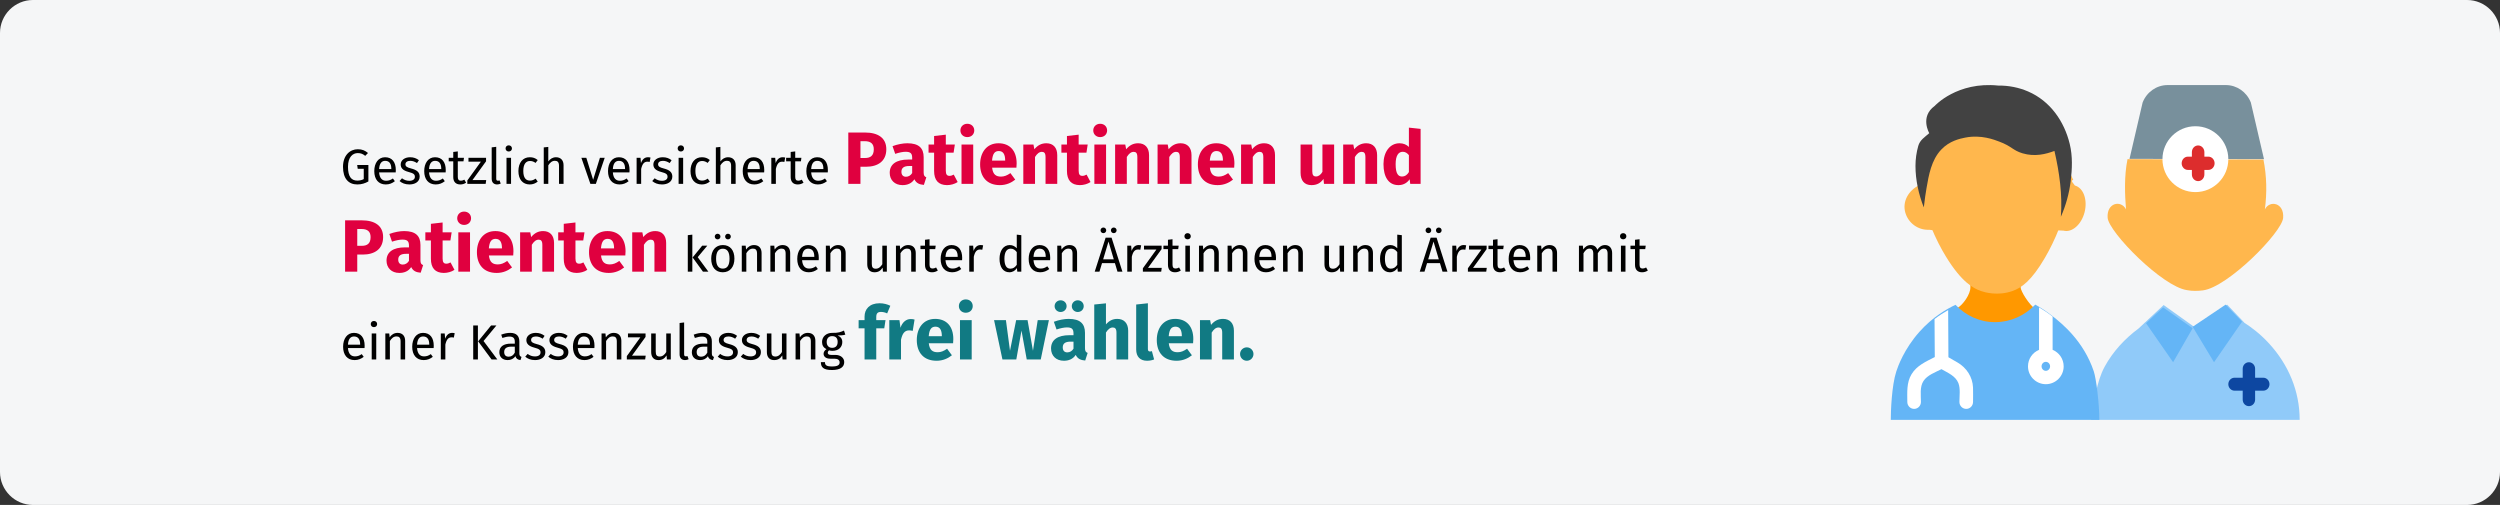 <?xml version="1.0" encoding="UTF-8"?>
<svg xmlns="http://www.w3.org/2000/svg" xmlns:xlink="http://www.w3.org/1999/xlink" width="911px" height="184px" viewBox="0 0 911 184" version="1.1">
  <rect x="0" y="0" width="911" height="184" fill="#333333" stroke="none"/>
  <title>Arztwahl-Terminsuche-arztwahl</title>
  <g id="Page-1" stroke="none" stroke-width="1" fill="none" fill-rule="evenodd">
    <g id="vorlage" transform="translate(1, -192)" fill-rule="nonzero">
      <g id="Arztwahl-Terminsuche-arztwahl" transform="translate(-1, 192)">
        <path d="M12,0 L899,0 C905.6,0 911,5.4 911,12 L911,172 C911,178.6 905.6,184 899,184 L12,184 C5.4,184 0,178.6 0,172 L0,12 C0,5.4 5.4,0 12,0 Z" id="path-1-copy-4" fill="#F5F6F7"></path>
        <g id="Gesetzlich-versicher" transform="translate(124.99, 45.103)">
          <path d="M5.382,9.279 C2.52,9.279 0,11.511 0,15.687 C0,19.971 1.998,22.113 5.202,22.113 C6.786,22.113 8.082,21.681 9.252,21.015 L9.252,15.021 L5.166,15.021 L5.364,16.407 L7.56,16.407 L7.56,20.151 C6.858,20.547 6.03,20.709 5.202,20.709 C3.024,20.709 1.818,19.251 1.818,15.687 C1.818,12.033 3.6,10.683 5.382,10.683 C6.498,10.683 7.236,10.989 8.1,11.691 L9.108,10.647 C8.046,9.765 7.02,9.279 5.382,9.279 Z" id="Path" fill="#000000"></path>
          <path d="M19.242,16.875 C19.242,13.977 17.892,12.195 15.336,12.195 C12.888,12.195 11.394,14.301 11.394,17.253 C11.394,20.259 12.942,22.113 15.588,22.113 C16.902,22.113 17.964,21.663 18.9,20.925 L18.18,19.935 C17.352,20.511 16.65,20.763 15.714,20.763 C14.346,20.763 13.32,19.917 13.158,17.721 L19.206,17.721 C19.224,17.505 19.242,17.199 19.242,16.875 Z M17.604,16.497 L13.158,16.497 C13.284,14.391 14.112,13.509 15.372,13.509 C16.866,13.509 17.604,14.535 17.604,16.389 L17.604,16.497 Z" id="Shape" fill="#000000"></path>
          <path d="M24.444,12.195 C22.482,12.195 21.024,13.293 21.024,14.805 C21.024,16.137 21.834,17.019 23.886,17.559 C25.722,18.045 26.19,18.405 26.19,19.341 C26.19,20.241 25.398,20.781 24.156,20.781 C23.13,20.781 22.248,20.439 21.492,19.863 L20.61,20.871 C21.438,21.591 22.59,22.113 24.192,22.113 C26.118,22.113 27.936,21.213 27.936,19.233 C27.936,17.577 26.784,16.785 24.786,16.281 C23.256,15.885 22.752,15.525 22.752,14.751 C22.752,13.995 23.418,13.509 24.498,13.509 C25.38,13.509 26.118,13.779 26.964,14.319 L27.666,13.275 C26.766,12.591 25.776,12.195 24.444,12.195 Z" id="Path" fill="#000000"></path>
          <path d="M37.44,16.875 C37.44,13.977 36.09,12.195 33.534,12.195 C31.086,12.195 29.592,14.301 29.592,17.253 C29.592,20.259 31.14,22.113 33.786,22.113 C35.1,22.113 36.162,21.663 37.098,20.925 L36.378,19.935 C35.55,20.511 34.848,20.763 33.912,20.763 C32.544,20.763 31.518,19.917 31.356,17.721 L37.404,17.721 C37.422,17.505 37.44,17.199 37.44,16.875 Z M35.802,16.497 L31.356,16.497 C31.482,14.391 32.31,13.509 33.57,13.509 C35.064,13.509 35.802,14.535 35.802,16.389 L35.802,16.497 Z" id="Shape" fill="#000000"></path>
          <path d="M44.226,20.367 C43.758,20.619 43.38,20.745 42.966,20.745 C42.138,20.745 41.832,20.295 41.832,19.341 L41.832,13.689 L43.902,13.689 L44.082,12.411 L41.832,12.411 L41.832,10.071 L40.176,10.269 L40.176,12.411 L38.52,12.411 L38.52,13.689 L40.176,13.689 L40.176,19.413 C40.176,21.177 41.13,22.113 42.732,22.113 C43.542,22.113 44.226,21.897 44.856,21.465 L44.226,20.367 Z" id="Path" fill="#000000"></path>
          <polygon id="Path" fill="#000000" points="52.128 12.411 45.72 12.411 45.72 13.815 50.238 13.815 45.306 20.655 45.306 21.897 51.984 21.897 52.182 20.511 47.178 20.511 52.128 13.671"></polygon>
          <path d="M56.16,22.113 C56.646,22.113 57.114,21.987 57.474,21.789 L57.042,20.637 C56.862,20.709 56.664,20.745 56.43,20.745 C55.998,20.745 55.836,20.493 55.836,19.989 L55.836,8.397 L54.18,8.595 L54.18,20.025 C54.18,21.375 54.954,22.113 56.16,22.113 Z" id="Path" fill="#000000"></path>
          <path d="M60.39,7.857 C59.706,7.857 59.238,8.343 59.238,8.991 C59.238,9.621 59.706,10.107 60.39,10.107 C61.092,10.107 61.56,9.621 61.56,8.991 C61.56,8.343 61.092,7.857 60.39,7.857 Z M61.236,12.411 L59.58,12.411 L59.58,21.897 L61.236,21.897 L61.236,12.411 Z" id="Shape" fill="#000000"></path>
          <path d="M68.058,12.195 C65.484,12.195 63.918,14.211 63.918,17.235 C63.918,20.295 65.502,22.113 68.058,22.113 C69.156,22.113 70.11,21.753 70.956,21.069 L70.2,19.989 C69.48,20.457 68.922,20.709 68.13,20.709 C66.636,20.709 65.7,19.683 65.7,17.199 C65.7,14.733 66.636,13.563 68.13,13.563 C68.922,13.563 69.516,13.797 70.164,14.265 L70.956,13.221 C70.074,12.483 69.174,12.195 68.058,12.195 Z" id="Path" fill="#000000"></path>
          <path d="M77.616,12.195 C76.428,12.195 75.492,12.789 74.808,13.725 L74.808,8.433 L73.152,8.613 L73.152,21.897 L74.808,21.897 L74.808,15.147 C75.438,14.157 76.176,13.491 77.202,13.491 C78.102,13.491 78.714,13.905 78.714,15.327 L78.714,21.897 L80.37,21.897 L80.37,15.093 C80.37,13.311 79.344,12.195 77.616,12.195 Z" id="Path" fill="#000000"></path>
          <polygon id="Path" fill="#000000" points="95.364 12.411 93.618 12.411 91.152 20.421 88.668 12.411 86.868 12.411 90.144 21.897 92.142 21.897"></polygon>
          <path d="M104.418,16.875 C104.418,13.977 103.068,12.195 100.512,12.195 C98.064,12.195 96.57,14.301 96.57,17.253 C96.57,20.259 98.118,22.113 100.764,22.113 C102.078,22.113 103.14,21.663 104.076,20.925 L103.356,19.935 C102.528,20.511 101.826,20.763 100.89,20.763 C99.522,20.763 98.496,19.917 98.334,17.721 L104.382,17.721 C104.4,17.505 104.418,17.199 104.418,16.875 Z M102.78,16.497 L98.334,16.497 C98.46,14.391 99.288,13.509 100.548,13.509 C102.042,13.509 102.78,14.535 102.78,16.389 L102.78,16.497 Z" id="Shape" fill="#000000"></path>
          <path d="M111.114,12.195 C109.962,12.195 109.08,12.915 108.576,14.337 L108.414,12.411 L106.992,12.411 L106.992,21.897 L108.648,21.897 L108.648,16.479 C109.044,14.661 109.728,13.815 110.916,13.815 C111.258,13.815 111.456,13.851 111.744,13.923 L112.05,12.303 C111.762,12.231 111.42,12.195 111.114,12.195 Z" id="Path" fill="#000000"></path>
          <path d="M116.514,12.195 C114.552,12.195 113.094,13.293 113.094,14.805 C113.094,16.137 113.904,17.019 115.956,17.559 C117.792,18.045 118.26,18.405 118.26,19.341 C118.26,20.241 117.468,20.781 116.226,20.781 C115.2,20.781 114.318,20.439 113.562,19.863 L112.68,20.871 C113.508,21.591 114.66,22.113 116.262,22.113 C118.188,22.113 120.006,21.213 120.006,19.233 C120.006,17.577 118.854,16.785 116.856,16.281 C115.326,15.885 114.822,15.525 114.822,14.751 C114.822,13.995 115.488,13.509 116.568,13.509 C117.45,13.509 118.188,13.779 119.034,14.319 L119.736,13.275 C118.836,12.591 117.846,12.195 116.514,12.195 Z" id="Path" fill="#000000"></path>
          <path d="M123.102,7.857 C122.418,7.857 121.95,8.343 121.95,8.991 C121.95,9.621 122.418,10.107 123.102,10.107 C123.804,10.107 124.272,9.621 124.272,8.991 C124.272,8.343 123.804,7.857 123.102,7.857 Z M123.948,12.411 L122.292,12.411 L122.292,21.897 L123.948,21.897 L123.948,12.411 Z" id="Shape" fill="#000000"></path>
          <path d="M130.77,12.195 C128.196,12.195 126.63,14.211 126.63,17.235 C126.63,20.295 128.214,22.113 130.77,22.113 C131.868,22.113 132.822,21.753 133.668,21.069 L132.912,19.989 C132.192,20.457 131.634,20.709 130.842,20.709 C129.348,20.709 128.412,19.683 128.412,17.199 C128.412,14.733 129.348,13.563 130.842,13.563 C131.634,13.563 132.228,13.797 132.876,14.265 L133.668,13.221 C132.786,12.483 131.886,12.195 130.77,12.195 Z" id="Path" fill="#000000"></path>
          <path d="M140.328,12.195 C139.14,12.195 138.204,12.789 137.52,13.725 L137.52,8.433 L135.864,8.613 L135.864,21.897 L137.52,21.897 L137.52,15.147 C138.15,14.157 138.888,13.491 139.914,13.491 C140.814,13.491 141.426,13.905 141.426,15.327 L141.426,21.897 L143.082,21.897 L143.082,15.093 C143.082,13.311 142.056,12.195 140.328,12.195 Z" id="Path" fill="#000000"></path>
          <path d="M153.504,16.875 C153.504,13.977 152.154,12.195 149.598,12.195 C147.15,12.195 145.656,14.301 145.656,17.253 C145.656,20.259 147.204,22.113 149.85,22.113 C151.164,22.113 152.226,21.663 153.162,20.925 L152.442,19.935 C151.614,20.511 150.912,20.763 149.976,20.763 C148.608,20.763 147.582,19.917 147.42,17.721 L153.468,17.721 C153.486,17.505 153.504,17.199 153.504,16.875 Z M151.866,16.497 L147.42,16.497 C147.546,14.391 148.374,13.509 149.634,13.509 C151.128,13.509 151.866,14.535 151.866,16.389 L151.866,16.497 Z" id="Shape" fill="#000000"></path>
          <path d="M160.2,12.195 C159.048,12.195 158.166,12.915 157.662,14.337 L157.5,12.411 L156.078,12.411 L156.078,21.897 L157.734,21.897 L157.734,16.479 C158.13,14.661 158.814,13.815 160.002,13.815 C160.344,13.815 160.542,13.851 160.83,13.923 L161.136,12.303 C160.848,12.231 160.506,12.195 160.2,12.195 Z" id="Path" fill="#000000"></path>
          <path d="M167.184,20.367 C166.716,20.619 166.338,20.745 165.924,20.745 C165.096,20.745 164.79,20.295 164.79,19.341 L164.79,13.689 L166.86,13.689 L167.04,12.411 L164.79,12.411 L164.79,10.071 L163.134,10.269 L163.134,12.411 L161.478,12.411 L161.478,13.689 L163.134,13.689 L163.134,19.413 C163.134,21.177 164.088,22.113 165.69,22.113 C166.5,22.113 167.184,21.897 167.814,21.465 L167.184,20.367 Z" id="Path" fill="#000000"></path>
          <path d="M176.688,16.875 C176.688,13.977 175.338,12.195 172.782,12.195 C170.334,12.195 168.84,14.301 168.84,17.253 C168.84,20.259 170.388,22.113 173.034,22.113 C174.348,22.113 175.41,21.663 176.346,20.925 L175.626,19.935 C174.798,20.511 174.096,20.763 173.16,20.763 C171.792,20.763 170.766,19.917 170.604,17.721 L176.652,17.721 C176.67,17.505 176.688,17.199 176.688,16.875 Z M175.05,16.497 L170.604,16.497 C170.73,14.391 171.558,13.509 172.818,13.509 C174.312,13.509 175.05,14.535 175.05,16.389 L175.05,16.497 Z" id="Shape" fill="#000000"></path>
          <path d="M190.179,3.186 L184.131,3.186 L184.131,21.897 L188.559,21.897 L188.559,15.66 L190.584,15.66 C194.904,15.66 197.982,13.635 197.982,9.288 C197.982,5.184 195.012,3.186 190.179,3.186 Z M190.206,12.474 L188.559,12.474 L188.559,6.345 L190.125,6.345 C192.312,6.345 193.419,7.29 193.419,9.288 C193.419,11.637 192.204,12.474 190.206,12.474 Z" id="Shape" fill="#E0003F"></path>
          <path d="M211.59,17.739 L211.59,12.177 C211.59,8.856 209.808,7.101 205.65,7.101 C204.03,7.101 202.059,7.479 200.25,8.154 L201.222,10.962 C202.653,10.476 204.057,10.206 204.975,10.206 C206.73,10.206 207.405,10.719 207.405,12.42 L207.405,13.041 L205.947,13.041 C201.627,13.041 199.224,14.742 199.224,17.874 C199.224,20.493 201.033,22.356 203.895,22.356 C205.596,22.356 207.189,21.789 208.215,20.223 C208.89,21.627 209.997,22.14 211.671,22.275 L212.562,19.494 C211.887,19.251 211.59,18.846 211.59,17.739 Z M205.137,19.305 C204.084,19.305 203.49,18.63 203.49,17.496 C203.49,16.065 204.408,15.39 206.352,15.39 L207.405,15.39 L207.405,17.955 C206.892,18.792 206.109,19.305 205.137,19.305 Z" id="Shape" fill="#E0003F"></path>
          <path d="M222.552,18.522 C221.985,18.846 221.499,18.981 221.013,18.981 C220.122,18.981 219.663,18.495 219.663,17.118 L219.663,10.53 L222.498,10.53 L222.957,7.56 L219.663,7.56 L219.663,3.969 L215.397,4.455 L215.397,7.56 L213.372,7.56 L213.372,10.53 L215.397,10.53 L215.397,17.172 C215.397,20.547 216.936,22.329 220.095,22.356 C221.391,22.356 222.903,21.978 223.983,21.222 L222.552,18.522 Z" id="Path" fill="#E0003F"></path>
          <path d="M227.493,0 C226.035,0 224.982,1.053 224.982,2.43 C224.982,3.807 226.035,4.86 227.493,4.86 C229.005,4.86 230.031,3.807 230.031,2.43 C230.031,1.053 229.005,0 227.493,0 Z M229.653,7.56 L225.387,7.56 L225.387,21.897 L229.653,21.897 L229.653,7.56 Z" id="Shape" fill="#E0003F"></path>
          <path d="M245.475,14.445 C245.475,9.801 242.964,7.101 238.86,7.101 C234.513,7.101 232.164,10.503 232.164,14.796 C232.164,19.278 234.594,22.356 239.373,22.356 C241.695,22.356 243.531,21.492 244.962,20.358 L243.207,17.982 C241.965,18.846 240.939,19.251 239.778,19.251 C238.023,19.251 236.808,18.549 236.538,15.984 L245.394,15.984 C245.448,15.552 245.475,14.904 245.475,14.445 Z M241.29,13.419 L236.511,13.419 C236.727,10.827 237.537,9.936 238.968,9.936 C240.669,9.936 241.263,11.286 241.29,13.23 L241.29,13.419 Z" id="Shape" fill="#E0003F"></path>
          <path d="M256.302,7.101 C254.493,7.101 253.116,7.857 251.928,9.288 L251.604,7.56 L247.905,7.56 L247.905,21.897 L252.171,21.897 L252.171,12.096 C252.9,10.908 253.71,10.233 254.655,10.233 C255.492,10.233 256.005,10.638 256.005,12.15 L256.005,21.897 L260.271,21.897 L260.271,11.421 C260.271,8.694 258.786,7.101 256.302,7.101 Z" id="Path" fill="#E0003F"></path>
          <path d="M270.963,18.522 C270.396,18.846 269.91,18.981 269.424,18.981 C268.533,18.981 268.074,18.495 268.074,17.118 L268.074,10.53 L270.909,10.53 L271.368,7.56 L268.074,7.56 L268.074,3.969 L263.808,4.455 L263.808,7.56 L261.783,7.56 L261.783,10.53 L263.808,10.53 L263.808,17.172 C263.808,20.547 265.347,22.329 268.506,22.356 C269.802,22.356 271.314,21.978 272.394,21.222 L270.963,18.522 Z" id="Path" fill="#E0003F"></path>
          <path d="M275.904,0 C274.446,0 273.393,1.053 273.393,2.43 C273.393,3.807 274.446,4.86 275.904,4.86 C277.416,4.86 278.442,3.807 278.442,2.43 C278.442,1.053 277.416,0 275.904,0 Z M278.064,7.56 L273.798,7.56 L273.798,21.897 L278.064,21.897 L278.064,7.56 Z" id="Shape" fill="#E0003F"></path>
          <path d="M289.755,7.101 C287.946,7.101 286.569,7.857 285.381,9.288 L285.057,7.56 L281.358,7.56 L281.358,21.897 L285.624,21.897 L285.624,12.096 C286.353,10.908 287.163,10.233 288.108,10.233 C288.945,10.233 289.458,10.638 289.458,12.15 L289.458,21.897 L293.724,21.897 L293.724,11.421 C293.724,8.694 292.239,7.101 289.755,7.101 Z" id="Path" fill="#E0003F"></path>
          <path d="M305.226,7.101 C303.417,7.101 302.04,7.857 300.852,9.288 L300.528,7.56 L296.829,7.56 L296.829,21.897 L301.095,21.897 L301.095,12.096 C301.824,10.908 302.634,10.233 303.579,10.233 C304.416,10.233 304.929,10.638 304.929,12.15 L304.929,21.897 L309.195,21.897 L309.195,11.421 C309.195,8.694 307.71,7.101 305.226,7.101 Z" id="Path" fill="#E0003F"></path>
          <path d="M324.828,14.445 C324.828,9.801 322.317,7.101 318.213,7.101 C313.866,7.101 311.517,10.503 311.517,14.796 C311.517,19.278 313.947,22.356 318.726,22.356 C321.048,22.356 322.884,21.492 324.315,20.358 L322.56,17.982 C321.318,18.846 320.292,19.251 319.131,19.251 C317.376,19.251 316.161,18.549 315.891,15.984 L324.747,15.984 C324.801,15.552 324.828,14.904 324.828,14.445 Z M320.643,13.419 L315.864,13.419 C316.08,10.827 316.89,9.936 318.321,9.936 C320.022,9.936 320.616,11.286 320.643,13.23 L320.643,13.419 Z" id="Shape" fill="#E0003F"></path>
          <path d="M335.655,7.101 C333.846,7.101 332.469,7.857 331.281,9.288 L330.957,7.56 L327.258,7.56 L327.258,21.897 L331.524,21.897 L331.524,12.096 C332.253,10.908 333.063,10.233 334.008,10.233 C334.845,10.233 335.358,10.638 335.358,12.15 L335.358,21.897 L339.624,21.897 L339.624,11.421 C339.624,8.694 338.139,7.101 335.655,7.101 Z" id="Path" fill="#E0003F"></path>
          <path d="M361.17,7.56 L356.904,7.56 L356.904,17.523 C356.283,18.603 355.473,19.197 354.582,19.197 C353.691,19.197 353.205,18.765 353.205,17.307 L353.205,7.56 L348.939,7.56 L348.939,17.847 C348.939,20.628 350.262,22.356 352.935,22.356 C354.852,22.356 356.256,21.6 357.282,20.088 L357.471,21.897 L361.17,21.897 L361.17,7.56 Z" id="Path" fill="#E0003F"></path>
          <path d="M372.861,7.101 C371.052,7.101 369.675,7.857 368.487,9.288 L368.163,7.56 L364.464,7.56 L364.464,21.897 L368.73,21.897 L368.73,12.096 C369.459,10.908 370.269,10.233 371.214,10.233 C372.051,10.233 372.564,10.638 372.564,12.15 L372.564,21.897 L376.83,21.897 L376.83,11.421 C376.83,8.694 375.345,7.101 372.861,7.101 Z" id="Path" fill="#E0003F"></path>
          <path d="M388.413,1.404 L388.413,8.451 C387.576,7.614 386.415,7.101 385.011,7.101 C381.474,7.101 379.152,10.26 379.152,14.688 C379.152,19.332 380.961,22.356 384.606,22.356 C386.55,22.356 387.846,21.411 388.683,20.223 L388.899,21.897 L392.679,21.897 L392.679,1.863 L388.413,1.404 Z M385.929,19.224 C384.552,19.224 383.58,18.279 383.58,14.715 C383.58,11.502 384.66,10.206 386.172,10.206 C387.117,10.206 387.765,10.665 388.413,11.421 L388.413,17.604 C387.738,18.684 386.955,19.224 385.929,19.224 Z" id="Shape" fill="#E0003F"></path>
          <path d="M6.813,35.186 L0.765,35.186 L0.765,53.897 L5.193,53.897 L5.193,47.66 L7.218,47.66 C11.538,47.66 14.616,45.635 14.616,41.288 C14.616,37.184 11.646,35.186 6.813,35.186 Z M6.84,44.474 L5.193,44.474 L5.193,38.345 L6.759,38.345 C8.946,38.345 10.053,39.29 10.053,41.288 C10.053,43.637 8.838,44.474 6.84,44.474 Z" id="Shape" fill="#E0003F"></path>
          <path d="M28.224,49.739 L28.224,44.177 C28.224,40.856 26.442,39.101 22.284,39.101 C20.664,39.101 18.693,39.479 16.884,40.154 L17.856,42.962 C19.287,42.476 20.691,42.206 21.609,42.206 C23.364,42.206 24.039,42.719 24.039,44.42 L24.039,45.041 L22.581,45.041 C18.261,45.041 15.858,46.742 15.858,49.874 C15.858,52.493 17.667,54.356 20.529,54.356 C22.23,54.356 23.823,53.789 24.849,52.223 C25.524,53.627 26.631,54.14 28.305,54.275 L29.196,51.494 C28.521,51.251 28.224,50.846 28.224,49.739 Z M21.771,51.305 C20.718,51.305 20.124,50.63 20.124,49.496 C20.124,48.065 21.042,47.39 22.986,47.39 L24.039,47.39 L24.039,49.955 C23.526,50.792 22.743,51.305 21.771,51.305 Z" id="Shape" fill="#E0003F"></path>
          <path d="M39.186,50.522 C38.619,50.846 38.133,50.981 37.647,50.981 C36.756,50.981 36.297,50.495 36.297,49.118 L36.297,42.53 L39.132,42.53 L39.591,39.56 L36.297,39.56 L36.297,35.969 L32.031,36.455 L32.031,39.56 L30.006,39.56 L30.006,42.53 L32.031,42.53 L32.031,49.172 C32.031,52.547 33.57,54.329 36.729,54.356 C38.025,54.356 39.537,53.978 40.617,53.222 L39.186,50.522 Z" id="Path" fill="#E0003F"></path>
          <path d="M44.127,32 C42.669,32 41.616,33.053 41.616,34.43 C41.616,35.807 42.669,36.86 44.127,36.86 C45.639,36.86 46.665,35.807 46.665,34.43 C46.665,33.053 45.639,32 44.127,32 Z M46.287,39.56 L42.021,39.56 L42.021,53.897 L46.287,53.897 L46.287,39.56 Z" id="Shape" fill="#E0003F"></path>
          <path d="M62.109,46.445 C62.109,41.801 59.598,39.101 55.494,39.101 C51.147,39.101 48.798,42.503 48.798,46.796 C48.798,51.278 51.228,54.356 56.007,54.356 C58.329,54.356 60.165,53.492 61.596,52.358 L59.841,49.982 C58.599,50.846 57.573,51.251 56.412,51.251 C54.657,51.251 53.442,50.549 53.172,47.984 L62.028,47.984 C62.082,47.552 62.109,46.904 62.109,46.445 Z M57.924,45.419 L53.145,45.419 C53.361,42.827 54.171,41.936 55.602,41.936 C57.303,41.936 57.897,43.286 57.924,45.23 L57.924,45.419 Z" id="Shape" fill="#E0003F"></path>
          <path d="M72.936,39.101 C71.127,39.101 69.75,39.857 68.562,41.288 L68.238,39.56 L64.539,39.56 L64.539,53.897 L68.805,53.897 L68.805,44.096 C69.534,42.908 70.344,42.233 71.289,42.233 C72.126,42.233 72.639,42.638 72.639,44.15 L72.639,53.897 L76.905,53.897 L76.905,43.421 C76.905,40.694 75.42,39.101 72.936,39.101 Z" id="Path" fill="#E0003F"></path>
          <path d="M87.597,50.522 C87.03,50.846 86.544,50.981 86.058,50.981 C85.167,50.981 84.708,50.495 84.708,49.118 L84.708,42.53 L87.543,42.53 L88.002,39.56 L84.708,39.56 L84.708,35.969 L80.442,36.455 L80.442,39.56 L78.417,39.56 L78.417,42.53 L80.442,42.53 L80.442,49.172 C80.442,52.547 81.981,54.329 85.14,54.356 C86.436,54.356 87.948,53.978 89.028,53.222 L87.597,50.522 Z" id="Path" fill="#E0003F"></path>
          <path d="M102.96,46.445 C102.96,41.801 100.449,39.101 96.345,39.101 C91.998,39.101 89.649,42.503 89.649,46.796 C89.649,51.278 92.079,54.356 96.858,54.356 C99.18,54.356 101.016,53.492 102.447,52.358 L100.692,49.982 C99.45,50.846 98.424,51.251 97.263,51.251 C95.508,51.251 94.293,50.549 94.023,47.984 L102.879,47.984 C102.933,47.552 102.96,46.904 102.96,46.445 Z M98.775,45.419 L93.996,45.419 C94.212,42.827 95.022,41.936 96.453,41.936 C98.154,41.936 98.748,43.286 98.775,45.23 L98.775,45.419 Z" id="Shape" fill="#E0003F"></path>
          <path d="M113.787,39.101 C111.978,39.101 110.601,39.857 109.413,41.288 L109.089,39.56 L105.39,39.56 L105.39,53.897 L109.656,53.897 L109.656,44.096 C110.385,42.908 111.195,42.233 112.14,42.233 C112.977,42.233 113.49,42.638 113.49,44.15 L113.49,53.897 L117.756,53.897 L117.756,43.421 C117.756,40.694 116.271,39.101 113.787,39.101 Z" id="Path" fill="#E0003F"></path>
          <path d="M127.296,40.397 L125.64,40.595 L125.64,53.897 L127.296,53.897 L127.296,40.397 Z M132.75,44.411 L130.896,44.411 L127.404,48.713 L131.166,53.897 L133.146,53.897 L129.258,48.605 L132.75,44.411 Z" id="Shape" fill="#000000"></path>
          <path d="M136.512,40.073 C135.918,40.073 135.468,40.523 135.468,41.099 C135.468,41.675 135.918,42.125 136.512,42.125 C137.088,42.125 137.538,41.675 137.538,41.099 C137.538,40.523 137.088,40.073 136.512,40.073 Z M140.274,40.073 C139.698,40.073 139.248,40.523 139.248,41.099 C139.248,41.675 139.698,42.125 140.274,42.125 C140.868,42.125 141.318,41.675 141.318,41.099 C141.318,40.523 140.868,40.073 140.274,40.073 Z M138.42,44.195 C135.72,44.195 134.172,46.229 134.172,49.163 C134.172,52.169 135.702,54.113 138.402,54.113 C141.084,54.113 142.632,52.079 142.632,49.145 C142.632,46.139 141.12,44.195 138.42,44.195 Z M138.42,45.527 C139.986,45.527 140.85,46.679 140.85,49.145 C140.85,51.629 139.986,52.781 138.402,52.781 C136.818,52.781 135.954,51.629 135.954,49.163 C135.954,46.679 136.836,45.527 138.42,45.527 Z" id="Shape" fill="#000000"></path>
          <path d="M149.778,44.195 C148.536,44.195 147.528,44.843 146.88,45.815 L146.736,44.411 L145.314,44.411 L145.314,53.897 L146.97,53.897 L146.97,47.165 C147.6,46.157 148.32,45.491 149.382,45.491 C150.3,45.491 150.876,45.905 150.876,47.327 L150.876,53.897 L152.532,53.897 L152.532,47.093 C152.532,45.293 151.524,44.195 149.778,44.195 Z" id="Path" fill="#000000"></path>
          <path d="M160.2,44.195 C158.958,44.195 157.95,44.843 157.302,45.815 L157.158,44.411 L155.736,44.411 L155.736,53.897 L157.392,53.897 L157.392,47.165 C158.022,46.157 158.742,45.491 159.804,45.491 C160.722,45.491 161.298,45.905 161.298,47.327 L161.298,53.897 L162.954,53.897 L162.954,47.093 C162.954,45.293 161.946,44.195 160.2,44.195 Z" id="Path" fill="#000000"></path>
          <path d="M173.376,48.875 C173.376,45.977 172.026,44.195 169.47,44.195 C167.022,44.195 165.528,46.301 165.528,49.253 C165.528,52.259 167.076,54.113 169.722,54.113 C171.036,54.113 172.098,53.663 173.034,52.925 L172.314,51.935 C171.486,52.511 170.784,52.763 169.848,52.763 C168.48,52.763 167.454,51.917 167.292,49.721 L173.34,49.721 C173.358,49.505 173.376,49.199 173.376,48.875 Z M171.738,48.497 L167.292,48.497 C167.418,46.391 168.246,45.509 169.506,45.509 C171,45.509 171.738,46.535 171.738,48.389 L171.738,48.497 Z" id="Shape" fill="#000000"></path>
          <path d="M180.414,44.195 C179.172,44.195 178.164,44.843 177.516,45.815 L177.372,44.411 L175.95,44.411 L175.95,53.897 L177.606,53.897 L177.606,47.165 C178.236,46.157 178.956,45.491 180.018,45.491 C180.936,45.491 181.512,45.905 181.512,47.327 L181.512,53.897 L183.168,53.897 L183.168,47.093 C183.168,45.293 182.16,44.195 180.414,44.195 Z" id="Path" fill="#000000"></path>
          <path d="M198.18,44.411 L196.524,44.411 L196.524,51.179 C195.948,52.133 195.174,52.817 194.148,52.817 C193.122,52.817 192.69,52.331 192.69,51.035 L192.69,44.411 L191.034,44.411 L191.034,51.215 C191.034,53.069 192.024,54.113 193.68,54.113 C195.03,54.113 195.912,53.573 196.632,52.421 L196.758,53.897 L198.18,53.897 L198.18,44.411 Z" id="Path" fill="#000000"></path>
          <path d="M205.956,44.195 C204.714,44.195 203.706,44.843 203.058,45.815 L202.914,44.411 L201.492,44.411 L201.492,53.897 L203.148,53.897 L203.148,47.165 C203.778,46.157 204.498,45.491 205.56,45.491 C206.478,45.491 207.054,45.905 207.054,47.327 L207.054,53.897 L208.71,53.897 L208.71,47.093 C208.71,45.293 207.702,44.195 205.956,44.195 Z" id="Path" fill="#000000"></path>
          <path d="M216.126,52.367 C215.658,52.619 215.28,52.745 214.866,52.745 C214.038,52.745 213.732,52.295 213.732,51.341 L213.732,45.689 L215.802,45.689 L215.982,44.411 L213.732,44.411 L213.732,42.071 L212.076,42.269 L212.076,44.411 L210.42,44.411 L210.42,45.689 L212.076,45.689 L212.076,51.413 C212.076,53.177 213.03,54.113 214.632,54.113 C215.442,54.113 216.126,53.897 216.756,53.465 L216.126,52.367 Z" id="Path" fill="#000000"></path>
          <path d="M225.63,48.875 C225.63,45.977 224.28,44.195 221.724,44.195 C219.276,44.195 217.782,46.301 217.782,49.253 C217.782,52.259 219.33,54.113 221.976,54.113 C223.29,54.113 224.352,53.663 225.288,52.925 L224.568,51.935 C223.74,52.511 223.038,52.763 222.102,52.763 C220.734,52.763 219.708,51.917 219.546,49.721 L225.594,49.721 C225.612,49.505 225.63,49.199 225.63,48.875 Z M223.992,48.497 L219.546,48.497 C219.672,46.391 220.5,45.509 221.76,45.509 C223.254,45.509 223.992,46.535 223.992,48.389 L223.992,48.497 Z" id="Shape" fill="#000000"></path>
          <path d="M232.326,44.195 C231.174,44.195 230.292,44.915 229.788,46.337 L229.626,44.411 L228.204,44.411 L228.204,53.897 L229.86,53.897 L229.86,48.479 C230.256,46.661 230.94,45.815 232.128,45.815 C232.47,45.815 232.668,45.851 232.956,45.923 L233.262,44.303 C232.974,44.231 232.632,44.195 232.326,44.195 Z" id="Path" fill="#000000"></path>
          <path d="M245.52,40.397 L245.52,45.365 C244.89,44.699 244.08,44.195 242.964,44.195 C240.642,44.195 239.238,46.301 239.238,49.199 C239.238,52.151 240.516,54.113 242.82,54.113 C243.99,54.113 244.944,53.537 245.556,52.583 L245.718,53.897 L247.176,53.897 L247.176,40.595 L245.52,40.397 Z M243.18,52.799 C241.812,52.799 241.02,51.665 241.02,49.163 C241.02,46.697 241.902,45.509 243.324,45.509 C244.26,45.509 244.926,45.995 245.52,46.751 L245.52,51.395 C244.89,52.277 244.242,52.799 243.18,52.799 Z" id="Shape" fill="#000000"></path>
          <path d="M257.706,48.875 C257.706,45.977 256.356,44.195 253.8,44.195 C251.352,44.195 249.858,46.301 249.858,49.253 C249.858,52.259 251.406,54.113 254.052,54.113 C255.366,54.113 256.428,53.663 257.364,52.925 L256.644,51.935 C255.816,52.511 255.114,52.763 254.178,52.763 C252.81,52.763 251.784,51.917 251.622,49.721 L257.67,49.721 C257.688,49.505 257.706,49.199 257.706,48.875 Z M256.068,48.497 L251.622,48.497 C251.748,46.391 252.576,45.509 253.836,45.509 C255.33,45.509 256.068,46.535 256.068,48.389 L256.068,48.497 Z" id="Shape" fill="#000000"></path>
          <path d="M264.744,44.195 C263.502,44.195 262.494,44.843 261.846,45.815 L261.702,44.411 L260.28,44.411 L260.28,53.897 L261.936,53.897 L261.936,47.165 C262.566,46.157 263.286,45.491 264.348,45.491 C265.266,45.491 265.842,45.905 265.842,47.327 L265.842,53.897 L267.498,53.897 L267.498,47.093 C267.498,45.293 266.49,44.195 264.744,44.195 Z" id="Path" fill="#000000"></path>
          <path d="M277.092,39.857 C277.668,39.857 278.118,39.407 278.118,38.831 C278.118,38.255 277.668,37.805 277.092,37.805 C276.498,37.805 276.048,38.255 276.048,38.831 C276.048,39.407 276.498,39.857 277.092,39.857 Z M280.854,39.857 C281.448,39.857 281.898,39.407 281.898,38.831 C281.898,38.255 281.448,37.805 280.854,37.805 C280.278,37.805 279.828,38.255 279.828,38.831 C279.828,39.407 280.278,39.857 280.854,39.857 Z M282.222,53.897 L284.022,53.897 L280.062,41.495 L277.902,41.495 L273.924,53.897 L275.652,53.897 L276.588,50.783 L281.286,50.783 L282.222,53.897 Z M277.002,49.397 L278.946,42.917 L280.872,49.397 L277.002,49.397 Z" id="Shape" fill="#000000"></path>
          <path d="M289.908,44.195 C288.756,44.195 287.874,44.915 287.37,46.337 L287.208,44.411 L285.786,44.411 L285.786,53.897 L287.442,53.897 L287.442,48.479 C287.838,46.661 288.522,45.815 289.71,45.815 C290.052,45.815 290.25,45.851 290.538,45.923 L290.844,44.303 C290.556,44.231 290.214,44.195 289.908,44.195 Z" id="Path" fill="#000000"></path>
          <polygon id="Path" fill="#000000" points="298.296 44.411 291.888 44.411 291.888 45.815 296.406 45.815 291.474 52.655 291.474 53.897 298.152 53.897 298.35 52.511 293.346 52.511 298.296 45.671"></polygon>
          <path d="M304.668,52.367 C304.2,52.619 303.822,52.745 303.408,52.745 C302.58,52.745 302.274,52.295 302.274,51.341 L302.274,45.689 L304.344,45.689 L304.524,44.411 L302.274,44.411 L302.274,42.071 L300.618,42.269 L300.618,44.411 L298.962,44.411 L298.962,45.689 L300.618,45.689 L300.618,51.413 C300.618,53.177 301.572,54.113 303.174,54.113 C303.984,54.113 304.668,53.897 305.298,53.465 L304.668,52.367 Z" id="Path" fill="#000000"></path>
          <path d="M307.764,39.857 C307.08,39.857 306.612,40.343 306.612,40.991 C306.612,41.621 307.08,42.107 307.764,42.107 C308.466,42.107 308.934,41.621 308.934,40.991 C308.934,40.343 308.466,39.857 307.764,39.857 Z M308.61,44.411 L306.954,44.411 L306.954,53.897 L308.61,53.897 L308.61,44.411 Z" id="Shape" fill="#000000"></path>
          <path d="M316.386,44.195 C315.144,44.195 314.136,44.843 313.488,45.815 L313.344,44.411 L311.922,44.411 L311.922,53.897 L313.578,53.897 L313.578,47.165 C314.208,46.157 314.928,45.491 315.99,45.491 C316.908,45.491 317.484,45.905 317.484,47.327 L317.484,53.897 L319.14,53.897 L319.14,47.093 C319.14,45.293 318.132,44.195 316.386,44.195 Z" id="Path" fill="#000000"></path>
          <path d="M326.808,44.195 C325.566,44.195 324.558,44.843 323.91,45.815 L323.766,44.411 L322.344,44.411 L322.344,53.897 L324,53.897 L324,47.165 C324.63,46.157 325.35,45.491 326.412,45.491 C327.33,45.491 327.906,45.905 327.906,47.327 L327.906,53.897 L329.562,53.897 L329.562,47.093 C329.562,45.293 328.554,44.195 326.808,44.195 Z" id="Path" fill="#000000"></path>
          <path d="M339.984,48.875 C339.984,45.977 338.634,44.195 336.078,44.195 C333.63,44.195 332.136,46.301 332.136,49.253 C332.136,52.259 333.684,54.113 336.33,54.113 C337.644,54.113 338.706,53.663 339.642,52.925 L338.922,51.935 C338.094,52.511 337.392,52.763 336.456,52.763 C335.088,52.763 334.062,51.917 333.9,49.721 L339.948,49.721 C339.966,49.505 339.984,49.199 339.984,48.875 Z M338.346,48.497 L333.9,48.497 C334.026,46.391 334.854,45.509 336.114,45.509 C337.608,45.509 338.346,46.535 338.346,48.389 L338.346,48.497 Z" id="Shape" fill="#000000"></path>
          <path d="M347.022,44.195 C345.78,44.195 344.772,44.843 344.124,45.815 L343.98,44.411 L342.558,44.411 L342.558,53.897 L344.214,53.897 L344.214,47.165 C344.844,46.157 345.564,45.491 346.626,45.491 C347.544,45.491 348.12,45.905 348.12,47.327 L348.12,53.897 L349.776,53.897 L349.776,47.093 C349.776,45.293 348.768,44.195 347.022,44.195 Z" id="Path" fill="#000000"></path>
          <path d="M364.788,44.411 L363.132,44.411 L363.132,51.179 C362.556,52.133 361.782,52.817 360.756,52.817 C359.73,52.817 359.298,52.331 359.298,51.035 L359.298,44.411 L357.642,44.411 L357.642,51.215 C357.642,53.069 358.632,54.113 360.288,54.113 C361.638,54.113 362.52,53.573 363.24,52.421 L363.366,53.897 L364.788,53.897 L364.788,44.411 Z" id="Path" fill="#000000"></path>
          <path d="M372.564,44.195 C371.322,44.195 370.314,44.843 369.666,45.815 L369.522,44.411 L368.1,44.411 L368.1,53.897 L369.756,53.897 L369.756,47.165 C370.386,46.157 371.106,45.491 372.168,45.491 C373.086,45.491 373.662,45.905 373.662,47.327 L373.662,53.897 L375.318,53.897 L375.318,47.093 C375.318,45.293 374.31,44.195 372.564,44.195 Z" id="Path" fill="#000000"></path>
          <path d="M384.174,40.397 L384.174,45.365 C383.544,44.699 382.734,44.195 381.618,44.195 C379.296,44.195 377.892,46.301 377.892,49.199 C377.892,52.151 379.17,54.113 381.474,54.113 C382.644,54.113 383.598,53.537 384.21,52.583 L384.372,53.897 L385.83,53.897 L385.83,40.595 L384.174,40.397 Z M381.834,52.799 C380.466,52.799 379.674,51.665 379.674,49.163 C379.674,46.697 380.556,45.509 381.978,45.509 C382.914,45.509 383.58,45.995 384.174,46.751 L384.174,51.395 C383.544,52.277 382.896,52.799 381.834,52.799 Z" id="Shape" fill="#000000"></path>
          <path d="M395.532,39.857 C396.108,39.857 396.558,39.407 396.558,38.831 C396.558,38.255 396.108,37.805 395.532,37.805 C394.938,37.805 394.488,38.255 394.488,38.831 C394.488,39.407 394.938,39.857 395.532,39.857 Z M399.294,39.857 C399.888,39.857 400.338,39.407 400.338,38.831 C400.338,38.255 399.888,37.805 399.294,37.805 C398.718,37.805 398.268,38.255 398.268,38.831 C398.268,39.407 398.718,39.857 399.294,39.857 Z M400.662,53.897 L402.462,53.897 L398.502,41.495 L396.342,41.495 L392.364,53.897 L394.092,53.897 L395.028,50.783 L399.726,50.783 L400.662,53.897 Z M395.442,49.397 L397.386,42.917 L399.312,49.397 L395.442,49.397 Z" id="Shape" fill="#000000"></path>
          <path d="M408.348,44.195 C407.196,44.195 406.314,44.915 405.81,46.337 L405.648,44.411 L404.226,44.411 L404.226,53.897 L405.882,53.897 L405.882,48.479 C406.278,46.661 406.962,45.815 408.15,45.815 C408.492,45.815 408.69,45.851 408.978,45.923 L409.284,44.303 C408.996,44.231 408.654,44.195 408.348,44.195 Z" id="Path" fill="#000000"></path>
          <polygon id="Path" fill="#000000" points="416.736 44.411 410.328 44.411 410.328 45.815 414.846 45.815 409.914 52.655 409.914 53.897 416.592 53.897 416.79 52.511 411.786 52.511 416.736 45.671"></polygon>
          <path d="M423.108,52.367 C422.64,52.619 422.262,52.745 421.848,52.745 C421.02,52.745 420.714,52.295 420.714,51.341 L420.714,45.689 L422.784,45.689 L422.964,44.411 L420.714,44.411 L420.714,42.071 L419.058,42.269 L419.058,44.411 L417.402,44.411 L417.402,45.689 L419.058,45.689 L419.058,51.413 C419.058,53.177 420.012,54.113 421.614,54.113 C422.424,54.113 423.108,53.897 423.738,53.465 L423.108,52.367 Z" id="Path" fill="#000000"></path>
          <path d="M432.612,48.875 C432.612,45.977 431.262,44.195 428.706,44.195 C426.258,44.195 424.764,46.301 424.764,49.253 C424.764,52.259 426.312,54.113 428.958,54.113 C430.272,54.113 431.334,53.663 432.27,52.925 L431.55,51.935 C430.722,52.511 430.02,52.763 429.084,52.763 C427.716,52.763 426.69,51.917 426.528,49.721 L432.576,49.721 C432.594,49.505 432.612,49.199 432.612,48.875 Z M430.974,48.497 L426.528,48.497 C426.654,46.391 427.482,45.509 428.742,45.509 C430.236,45.509 430.974,46.535 430.974,48.389 L430.974,48.497 Z" id="Shape" fill="#000000"></path>
          <path d="M439.65,44.195 C438.408,44.195 437.4,44.843 436.752,45.815 L436.608,44.411 L435.186,44.411 L435.186,53.897 L436.842,53.897 L436.842,47.165 C437.472,46.157 438.192,45.491 439.254,45.491 C440.172,45.491 440.748,45.905 440.748,47.327 L440.748,53.897 L442.404,53.897 L442.404,47.093 C442.404,45.293 441.396,44.195 439.65,44.195 Z" id="Path" fill="#000000"></path>
          <path d="M459.9,44.195 C458.622,44.195 457.758,44.879 457.074,45.905 C456.714,44.825 455.85,44.195 454.68,44.195 C453.438,44.195 452.574,44.843 451.944,45.797 L451.8,44.411 L450.378,44.411 L450.378,53.897 L452.034,53.897 L452.034,47.165 C452.664,46.157 453.24,45.491 454.266,45.491 C454.986,45.491 455.598,45.905 455.598,47.327 L455.598,53.897 L457.254,53.897 L457.254,47.165 C457.902,46.157 458.46,45.491 459.486,45.491 C460.206,45.491 460.818,45.905 460.818,47.327 L460.818,53.897 L462.474,53.897 L462.474,47.093 C462.474,45.311 461.448,44.195 459.9,44.195 Z" id="Path" fill="#000000"></path>
          <path d="M466.488,39.857 C465.804,39.857 465.336,40.343 465.336,40.991 C465.336,41.621 465.804,42.107 466.488,42.107 C467.19,42.107 467.658,41.621 467.658,40.991 C467.658,40.343 467.19,39.857 466.488,39.857 Z M467.334,44.411 L465.678,44.411 L465.678,53.897 L467.334,53.897 L467.334,44.411 Z" id="Shape" fill="#000000"></path>
          <path d="M474.858,52.367 C474.39,52.619 474.012,52.745 473.598,52.745 C472.77,52.745 472.464,52.295 472.464,51.341 L472.464,45.689 L474.534,45.689 L474.714,44.411 L472.464,44.411 L472.464,42.071 L470.808,42.269 L470.808,44.411 L469.152,44.411 L469.152,45.689 L470.808,45.689 L470.808,51.413 C470.808,53.177 471.762,54.113 473.364,54.113 C474.174,54.113 474.858,53.897 475.488,53.465 L474.858,52.367 Z" id="Path" fill="#000000"></path>
          <path d="M7.884,80.875 C7.884,77.977 6.534,76.195 3.978,76.195 C1.53,76.195 0.036,78.301 0.036,81.253 C0.036,84.259 1.584,86.113 4.23,86.113 C5.544,86.113 6.606,85.663 7.542,84.925 L6.822,83.935 C5.994,84.511 5.292,84.763 4.356,84.763 C2.988,84.763 1.962,83.917 1.8,81.721 L7.848,81.721 C7.866,81.505 7.884,81.199 7.884,80.875 Z M6.246,80.497 L1.8,80.497 C1.926,78.391 2.754,77.509 4.014,77.509 C5.508,77.509 6.246,78.535 6.246,80.389 L6.246,80.497 Z" id="Shape" fill="#000000"></path>
          <path d="M11.268,71.857 C10.584,71.857 10.116,72.343 10.116,72.991 C10.116,73.621 10.584,74.107 11.268,74.107 C11.97,74.107 12.438,73.621 12.438,72.991 C12.438,72.343 11.97,71.857 11.268,71.857 Z M12.114,76.411 L10.458,76.411 L10.458,85.897 L12.114,85.897 L12.114,76.411 Z" id="Shape" fill="#000000"></path>
          <path d="M19.89,76.195 C18.648,76.195 17.64,76.843 16.992,77.815 L16.848,76.411 L15.426,76.411 L15.426,85.897 L17.082,85.897 L17.082,79.165 C17.712,78.157 18.432,77.491 19.494,77.491 C20.412,77.491 20.988,77.905 20.988,79.327 L20.988,85.897 L22.644,85.897 L22.644,79.093 C22.644,77.293 21.636,76.195 19.89,76.195 Z" id="Path" fill="#000000"></path>
          <path d="M33.066,80.875 C33.066,77.977 31.716,76.195 29.16,76.195 C26.712,76.195 25.218,78.301 25.218,81.253 C25.218,84.259 26.766,86.113 29.412,86.113 C30.726,86.113 31.788,85.663 32.724,84.925 L32.004,83.935 C31.176,84.511 30.474,84.763 29.538,84.763 C28.17,84.763 27.144,83.917 26.982,81.721 L33.03,81.721 C33.048,81.505 33.066,81.199 33.066,80.875 Z M31.428,80.497 L26.982,80.497 C27.108,78.391 27.936,77.509 29.196,77.509 C30.69,77.509 31.428,78.535 31.428,80.389 L31.428,80.497 Z" id="Shape" fill="#000000"></path>
          <path d="M39.762,76.195 C38.61,76.195 37.728,76.915 37.224,78.337 L37.062,76.411 L35.64,76.411 L35.64,85.897 L37.296,85.897 L37.296,80.479 C37.692,78.661 38.376,77.815 39.564,77.815 C39.906,77.815 40.104,77.851 40.392,77.923 L40.698,76.303 C40.41,76.231 40.068,76.195 39.762,76.195 Z" id="Path" fill="#000000"></path>
          <path d="M49.158,73.495 L47.448,73.495 L47.448,85.897 L49.158,85.897 L49.158,73.495 Z M55.908,73.495 L53.964,73.495 L49.248,79.273 L54.144,85.897 L56.25,85.897 L51.21,79.165 L55.908,73.495 Z" id="Shape" fill="#000000"></path>
          <path d="M64.26,83.683 L64.26,79.345 C64.26,77.365 63.216,76.195 60.93,76.195 C59.868,76.195 58.824,76.411 57.654,76.843 L58.068,78.049 C59.04,77.725 59.922,77.545 60.624,77.545 C61.938,77.545 62.604,78.049 62.604,79.417 L62.604,80.119 L61.146,80.119 C58.5,80.119 56.97,81.217 56.97,83.251 C56.97,84.943 58.104,86.113 59.994,86.113 C61.146,86.113 62.154,85.681 62.82,84.691 C63.108,85.627 63.72,86.005 64.674,86.113 L65.052,84.961 C64.566,84.781 64.26,84.511 64.26,83.683 Z M60.372,84.871 C59.292,84.871 58.734,84.277 58.734,83.161 C58.734,81.865 59.616,81.217 61.362,81.217 L62.604,81.217 L62.604,83.395 C62.064,84.385 61.344,84.871 60.372,84.871 Z" id="Shape" fill="#000000"></path>
          <path d="M70.236,76.195 C68.274,76.195 66.816,77.293 66.816,78.805 C66.816,80.137 67.626,81.019 69.678,81.559 C71.514,82.045 71.982,82.405 71.982,83.341 C71.982,84.241 71.19,84.781 69.948,84.781 C68.922,84.781 68.04,84.439 67.284,83.863 L66.402,84.871 C67.23,85.591 68.382,86.113 69.984,86.113 C71.91,86.113 73.728,85.213 73.728,83.233 C73.728,81.577 72.576,80.785 70.578,80.281 C69.048,79.885 68.544,79.525 68.544,78.751 C68.544,77.995 69.21,77.509 70.29,77.509 C71.172,77.509 71.91,77.779 72.756,78.319 L73.458,77.275 C72.558,76.591 71.568,76.195 70.236,76.195 Z" id="Path" fill="#000000"></path>
          <path d="M78.642,76.195 C76.68,76.195 75.222,77.293 75.222,78.805 C75.222,80.137 76.032,81.019 78.084,81.559 C79.92,82.045 80.388,82.405 80.388,83.341 C80.388,84.241 79.596,84.781 78.354,84.781 C77.328,84.781 76.446,84.439 75.69,83.863 L74.808,84.871 C75.636,85.591 76.788,86.113 78.39,86.113 C80.316,86.113 82.134,85.213 82.134,83.233 C82.134,81.577 80.982,80.785 78.984,80.281 C77.454,79.885 76.95,79.525 76.95,78.751 C76.95,77.995 77.616,77.509 78.696,77.509 C79.578,77.509 80.316,77.779 81.162,78.319 L81.864,77.275 C80.964,76.591 79.974,76.195 78.642,76.195 Z" id="Path" fill="#000000"></path>
          <path d="M91.638,80.875 C91.638,77.977 90.288,76.195 87.732,76.195 C85.284,76.195 83.79,78.301 83.79,81.253 C83.79,84.259 85.338,86.113 87.984,86.113 C89.298,86.113 90.36,85.663 91.296,84.925 L90.576,83.935 C89.748,84.511 89.046,84.763 88.11,84.763 C86.742,84.763 85.716,83.917 85.554,81.721 L91.602,81.721 C91.62,81.505 91.638,81.199 91.638,80.875 Z M90,80.497 L85.554,80.497 C85.68,78.391 86.508,77.509 87.768,77.509 C89.262,77.509 90,78.535 90,80.389 L90,80.497 Z" id="Shape" fill="#000000"></path>
          <path d="M98.676,76.195 C97.434,76.195 96.426,76.843 95.778,77.815 L95.634,76.411 L94.212,76.411 L94.212,85.897 L95.868,85.897 L95.868,79.165 C96.498,78.157 97.218,77.491 98.28,77.491 C99.198,77.491 99.774,77.905 99.774,79.327 L99.774,85.897 L101.43,85.897 L101.43,79.093 C101.43,77.293 100.422,76.195 98.676,76.195 Z" id="Path" fill="#000000"></path>
          <polygon id="Path" fill="#000000" points="110.25 76.411 103.842 76.411 103.842 77.815 108.36 77.815 103.428 84.655 103.428 85.897 110.106 85.897 110.304 84.511 105.3 84.511 110.25 77.671"></polygon>
          <path d="M119.448,76.411 L117.792,76.411 L117.792,83.179 C117.216,84.133 116.442,84.817 115.416,84.817 C114.39,84.817 113.958,84.331 113.958,83.035 L113.958,76.411 L112.302,76.411 L112.302,83.215 C112.302,85.069 113.292,86.113 114.948,86.113 C116.298,86.113 117.18,85.573 117.9,84.421 L118.026,85.897 L119.448,85.897 L119.448,76.411 Z" id="Path" fill="#000000"></path>
          <path d="M124.632,86.113 C125.118,86.113 125.586,85.987 125.946,85.789 L125.514,84.637 C125.334,84.709 125.136,84.745 124.902,84.745 C124.47,84.745 124.308,84.493 124.308,83.989 L124.308,72.397 L122.652,72.595 L122.652,84.025 C122.652,85.375 123.426,86.113 124.632,86.113 Z" id="Path" fill="#000000"></path>
          <path d="M134.406,83.683 L134.406,79.345 C134.406,77.365 133.362,76.195 131.076,76.195 C130.014,76.195 128.97,76.411 127.8,76.843 L128.214,78.049 C129.186,77.725 130.068,77.545 130.77,77.545 C132.084,77.545 132.75,78.049 132.75,79.417 L132.75,80.119 L131.292,80.119 C128.646,80.119 127.116,81.217 127.116,83.251 C127.116,84.943 128.25,86.113 130.14,86.113 C131.292,86.113 132.3,85.681 132.966,84.691 C133.254,85.627 133.866,86.005 134.82,86.113 L135.198,84.961 C134.712,84.781 134.406,84.511 134.406,83.683 Z M130.518,84.871 C129.438,84.871 128.88,84.277 128.88,83.161 C128.88,81.865 129.762,81.217 131.508,81.217 L132.75,81.217 L132.75,83.395 C132.21,84.385 131.49,84.871 130.518,84.871 Z" id="Shape" fill="#000000"></path>
          <path d="M140.382,76.195 C138.42,76.195 136.962,77.293 136.962,78.805 C136.962,80.137 137.772,81.019 139.824,81.559 C141.66,82.045 142.128,82.405 142.128,83.341 C142.128,84.241 141.336,84.781 140.094,84.781 C139.068,84.781 138.186,84.439 137.43,83.863 L136.548,84.871 C137.376,85.591 138.528,86.113 140.13,86.113 C142.056,86.113 143.874,85.213 143.874,83.233 C143.874,81.577 142.722,80.785 140.724,80.281 C139.194,79.885 138.69,79.525 138.69,78.751 C138.69,77.995 139.356,77.509 140.436,77.509 C141.318,77.509 142.056,77.779 142.902,78.319 L143.604,77.275 C142.704,76.591 141.714,76.195 140.382,76.195 Z" id="Path" fill="#000000"></path>
          <path d="M148.788,76.195 C146.826,76.195 145.368,77.293 145.368,78.805 C145.368,80.137 146.178,81.019 148.23,81.559 C150.066,82.045 150.534,82.405 150.534,83.341 C150.534,84.241 149.742,84.781 148.5,84.781 C147.474,84.781 146.592,84.439 145.836,83.863 L144.954,84.871 C145.782,85.591 146.934,86.113 148.536,86.113 C150.462,86.113 152.28,85.213 152.28,83.233 C152.28,81.577 151.128,80.785 149.13,80.281 C147.6,79.885 147.096,79.525 147.096,78.751 C147.096,77.995 147.762,77.509 148.842,77.509 C149.724,77.509 150.462,77.779 151.308,78.319 L152.01,77.275 C151.11,76.591 150.12,76.195 148.788,76.195 Z" id="Path" fill="#000000"></path>
          <path d="M161.604,76.411 L159.948,76.411 L159.948,83.179 C159.372,84.133 158.598,84.817 157.572,84.817 C156.546,84.817 156.114,84.331 156.114,83.035 L156.114,76.411 L154.458,76.411 L154.458,83.215 C154.458,85.069 155.448,86.113 157.104,86.113 C158.454,86.113 159.336,85.573 160.056,84.421 L160.182,85.897 L161.604,85.897 L161.604,76.411 Z" id="Path" fill="#000000"></path>
          <path d="M169.38,76.195 C168.138,76.195 167.13,76.843 166.482,77.815 L166.338,76.411 L164.916,76.411 L164.916,85.897 L166.572,85.897 L166.572,79.165 C167.202,78.157 167.922,77.491 168.984,77.491 C169.902,77.491 170.478,77.905 170.478,79.327 L170.478,85.897 L172.134,85.897 L172.134,79.093 C172.134,77.293 171.126,76.195 169.38,76.195 Z" id="Path" fill="#000000"></path>
          <path d="M182.556,75.349 C181.44,75.853 180.576,76.249 178.218,76.195 C176.13,76.195 174.564,77.563 174.564,79.507 C174.564,80.731 175.068,81.559 176.166,82.135 C175.482,82.585 175.122,83.197 175.122,83.809 C175.122,84.763 175.878,85.609 177.57,85.609 L179.064,85.609 C180.252,85.609 180.972,86.059 180.972,86.959 C180.972,87.913 180.252,88.435 178.2,88.435 C176.112,88.435 175.626,87.931 175.626,86.851 L174.132,86.851 C174.132,88.777 175.104,89.731 178.2,89.731 C181.134,89.731 182.646,88.687 182.646,86.851 C182.646,85.339 181.35,84.223 179.406,84.223 L177.894,84.223 C176.922,84.223 176.652,83.881 176.652,83.449 C176.652,83.107 176.85,82.765 177.12,82.567 C177.516,82.693 177.894,82.747 178.326,82.747 C180.594,82.747 181.944,81.397 181.944,79.525 C181.944,78.427 181.386,77.635 180.27,77.131 C181.35,77.131 182.25,77.095 183.042,76.843 L182.556,75.349 Z M178.218,77.383 C179.568,77.383 180.252,78.103 180.252,79.489 C180.252,80.857 179.55,81.649 178.254,81.649 C176.958,81.649 176.256,80.767 176.256,79.507 C176.256,78.265 176.94,77.383 178.218,77.383 Z" id="Shape" fill="#000000"></path>
          <path d="M196.047,68.563 C196.668,68.563 197.478,68.698 198.288,69.103 L199.449,66.322 C198.396,65.782 197.019,65.404 195.534,65.404 C191.862,65.404 190.053,67.537 190.053,70.291 L190.053,71.56 L187.893,71.56 L187.893,74.53 L190.053,74.53 L190.053,85.897 L194.319,85.897 L194.319,74.53 L197.235,74.53 L197.694,71.56 L194.319,71.56 L194.319,70.453 C194.319,69.103 194.805,68.563 196.047,68.563 Z" id="Path" fill="#117A83"></path>
          <path d="M206.847,71.155 C205.2,71.155 203.796,72.343 203.148,74.341 L202.77,71.56 L199.071,71.56 L199.071,85.897 L203.337,85.897 L203.337,78.688 C203.823,76.555 204.552,75.286 206.307,75.286 C206.766,75.286 207.144,75.367 207.603,75.475 L208.278,71.344 C207.792,71.209 207.387,71.155 206.847,71.155 Z" id="Path" fill="#117A83"></path>
          <path d="M222.399,78.445 C222.399,73.801 219.888,71.101 215.784,71.101 C211.437,71.101 209.088,74.503 209.088,78.796 C209.088,83.278 211.518,86.356 216.297,86.356 C218.619,86.356 220.455,85.492 221.886,84.358 L220.131,81.982 C218.889,82.846 217.863,83.251 216.702,83.251 C214.947,83.251 213.732,82.549 213.462,79.984 L222.318,79.984 C222.372,79.552 222.399,78.904 222.399,78.445 Z M218.214,77.419 L213.435,77.419 C213.651,74.827 214.461,73.936 215.892,73.936 C217.593,73.936 218.187,75.286 218.214,77.23 L218.214,77.419 Z" id="Shape" fill="#117A83"></path>
          <path d="M226.935,64 C225.477,64 224.424,65.053 224.424,66.43 C224.424,67.807 225.477,68.86 226.935,68.86 C228.447,68.86 229.473,67.807 229.473,66.43 C229.473,65.053 228.447,64 226.935,64 Z M229.095,71.56 L224.829,71.56 L224.829,85.897 L229.095,85.897 L229.095,71.56 Z" id="Shape" fill="#117A83"></path>
          <polygon id="Path" fill="#117A83" points="257.229 71.56 253.152 71.56 251.424 82.711 249.453 71.56 245.295 71.56 243.054 82.711 241.569 71.56 237.249 71.56 240.3 85.897 245.349 85.897 247.239 75.367 249.156 85.897 254.259 85.897"></polygon>
          <path d="M261.495,64.324 C260.28,64.324 259.308,65.269 259.308,66.457 C259.308,67.645 260.28,68.59 261.495,68.59 C262.737,68.59 263.682,67.645 263.682,66.457 C263.682,65.269 262.737,64.324 261.495,64.324 Z M267.732,64.324 C266.544,64.324 265.572,65.269 265.572,66.457 C265.572,67.645 266.544,68.59 267.732,68.59 C269.001,68.59 269.919,67.645 269.919,66.457 C269.919,65.269 269.001,64.324 267.732,64.324 Z M270.378,81.739 L270.378,76.177 C270.378,72.856 268.596,71.101 264.438,71.101 C262.818,71.101 260.847,71.479 259.038,72.154 L260.01,74.962 C261.441,74.476 262.845,74.206 263.763,74.206 C265.518,74.206 266.193,74.719 266.193,76.42 L266.193,77.041 L264.735,77.041 C260.415,77.041 258.012,78.742 258.012,81.874 C258.012,84.493 259.821,86.356 262.683,86.356 C264.384,86.356 265.977,85.789 267.003,84.223 C267.678,85.627 268.785,86.14 270.459,86.275 L271.35,83.494 C270.675,83.251 270.378,82.846 270.378,81.739 Z M263.925,83.305 C262.872,83.305 262.278,82.63 262.278,81.496 C262.278,80.065 263.196,79.39 265.14,79.39 L266.193,79.39 L266.193,81.955 C265.68,82.792 264.897,83.305 263.925,83.305 Z" id="Shape" fill="#117A83"></path>
          <path d="M282.15,71.101 C280.449,71.101 279.18,71.776 278.019,73.099 L278.019,65.431 L273.753,65.863 L273.753,85.897 L278.019,85.897 L278.019,76.069 C278.748,74.908 279.558,74.233 280.503,74.233 C281.313,74.233 281.853,74.638 281.853,76.15 L281.853,85.897 L286.119,85.897 L286.119,75.421 C286.119,72.694 284.607,71.101 282.15,71.101 Z" id="Path" fill="#117A83"></path>
          <path d="M292.977,86.356 C294.03,86.356 294.948,86.14 295.569,85.87 L294.759,82.846 C294.57,82.927 294.327,82.981 294.057,82.981 C293.544,82.981 293.301,82.684 293.301,82.09 L293.301,65.404 L289.035,65.863 L289.035,82.252 C289.035,84.871 290.493,86.356 292.977,86.356 Z" id="Path" fill="#117A83"></path>
          <path d="M309.852,78.445 C309.852,73.801 307.341,71.101 303.237,71.101 C298.89,71.101 296.541,74.503 296.541,78.796 C296.541,83.278 298.971,86.356 303.75,86.356 C306.072,86.356 307.908,85.492 309.339,84.358 L307.584,81.982 C306.342,82.846 305.316,83.251 304.155,83.251 C302.4,83.251 301.185,82.549 300.915,79.984 L309.771,79.984 C309.825,79.552 309.852,78.904 309.852,78.445 Z M305.667,77.419 L300.888,77.419 C301.104,74.827 301.914,73.936 303.345,73.936 C305.046,73.936 305.64,75.286 305.667,77.23 L305.667,77.419 Z" id="Shape" fill="#117A83"></path>
          <path d="M320.679,71.101 C318.87,71.101 317.493,71.857 316.305,73.288 L315.981,71.56 L312.282,71.56 L312.282,85.897 L316.548,85.897 L316.548,76.096 C317.277,74.908 318.087,74.233 319.032,74.233 C319.869,74.233 320.382,74.638 320.382,76.15 L320.382,85.897 L324.648,85.897 L324.648,75.421 C324.648,72.694 323.163,71.101 320.679,71.101 Z" id="Path" fill="#117A83"></path>
          <path d="M329.346,81.469 C327.969,81.469 326.889,82.576 326.889,83.899 C326.889,85.249 327.969,86.356 329.346,86.356 C330.696,86.356 331.776,85.249 331.776,83.899 C331.776,82.576 330.696,81.469 329.346,81.469 Z" id="Path" fill="#117A83"></path>
        </g>
        <g id="doctors" transform="translate(689, 31)">
          <path d="M137.884,94.208 C134.567,90.585 131.262,88.159 128.8,86.599 L128.846,86.596 L122.57,80 L110.579,88.125 L99.43,80.156 L90.304,88.691 C85.313,92.386 80.928,97.126 77.946,102.601 C76.39,105.458 75.519,108.614 74.785,111.766 C74.008,115.101 73,118.552 73,122 L149,122 C149,111.507 144.907,101.879 137.884,94.208 C134.567,90.585 139.899,96.41 137.884,94.208 L137.884,94.208 Z" id="Path" fill="#90CAF9"></path>
          <polygon id="Path" fill="#64B5F6" points="117.786 101 128 86.232 122.022 80 110 88.08"></polygon>
          <polygon id="Path" fill="#64B5F6" points="110 88.604 99.235 81 93 86.763 102.886 101"></polygon>
          <path d="M135.739,106.639 L132.762,106.639 L132.762,103.361 C132.762,102.058 131.749,101 130.501,101 C129.252,101 128.239,102.058 128.239,103.361 L128.239,106.639 L125.261,106.639 C124.013,106.639 123,107.697 123,109 C123,110.303 124.013,111.361 125.261,111.361 L128.239,111.361 L128.239,114.639 C128.239,115.942 129.252,117 130.501,117 C131.749,117 132.762,115.942 132.762,114.639 L132.762,111.361 L135.739,111.361 C136.987,111.361 138,110.303 138,109 C138,107.697 136.987,106.639 135.739,106.639 Z" id="Path" fill="#0D47A1"></path>
          <path d="M131.211,6.366 C129.708,2.518 126.108,0 122.109,0 L100.868,0 C96.869,0 93.269,2.518 91.767,6.366 L87,26.883 L136,27 L131.211,6.366 Z" id="Path" fill="#78909C"></path>
          <path d="M135.795,27.136 L86.266,27 C85.026,33.128 85.278,39.758 85.715,45.287 C83.91,41.775 78.609,42.855 79.023,48.375 C79.474,53.662 99.024,73.498 107.972,74.732 C109.885,75.096 111.837,75.056 113.762,74.81 C122.823,73.652 142.522,53.7 142.973,48.413 C143.424,42.855 138.086,41.813 136.319,45.287 C137.115,39.186 137.003,33.226 135.795,27.136 L135.795,27.136 Z" id="Path" fill="#FFB74D"></path>
          <circle id="Oval" fill="#FFFFFF" cx="111" cy="27" r="12"></circle>
          <path d="M115.724,26.08 L114.276,26.08 L114.276,24.419 C114.276,23.084 113.256,22 112,22 C110.744,22 109.724,23.084 109.724,24.419 L109.724,26.08 L108.276,26.08 C107.02,26.08 106,27.164 106,28.499 C106,29.835 107.02,30.919 108.276,30.919 L109.724,30.919 L109.724,32.581 C109.724,33.916 110.744,35 112,35 C113.256,35 114.276,33.916 114.276,32.581 L114.276,30.919 L115.724,30.919 C116.98,30.919 118,29.835 118,28.499 C118,27.164 116.98,26.08 115.724,26.08 Z" id="Path" fill="#DD2D2D"></path>
          <path d="M57.131,87.072 C59.145,86.097 57.173,84.32 56.079,83.73 C52.5,81.36 53.396,82.108 52.682,81.61 C50.34,79.978 47.363,75.139 47.305,73.694 C47.363,75.139 47.305,71 47.305,71 L29.004,71 L29.004,73.694 C29.078,76.086 26.365,80.194 23.953,81.437 C21.215,82.849 21.44,82.864 20,83.562 L20.364,84.162 C19.264,84.762 31.642,99.411 57.131,87.072 Z" id="Path" fill="#FF9800"></path>
          <path d="M76,122 L0,122 C-0.004,118.979 0.321,109.507 2.014,104.348 C2.572,102.646 4.8,96.242 10.449,89.903 C15.235,84.534 20.343,81.602 23.59,80.071 C27.315,84.025 32.488,86.416 37.943,86.39 L38.001,86.39 C43.721,86.39 48.916,83.937 52.652,80 C54.166,80.846 56.427,82.219 58.956,84.21 C62.477,86.982 70.245,93.264 73.964,104.288 C74.874,106.988 76.011,116.292 76,122 Z" id="Path" fill="#64B5F6"></path>
          <g id="Group" transform="translate(5, 10)" fill="#FFB74D">
            <path d="M5.25,26.544 C1.453,28.428 -0.857,32.445 0.299,36.485 C1.397,40.32 5.012,42.939 9.005,42.728 L12.787,43.179 L9.046,25.472 L5.25,26.544 Z" id="Path"></path>
            <path d="M62.071,26.596 C65.185,27.422 66.776,31.774 65.626,36.317 C64.475,40.858 61.019,43.87 57.906,43.044 L51.656,42.741 L59.859,23.592 L62.071,26.596 Z" id="Path"></path>
            <path d="M61.505,24.595 C61.505,24.595 50.013,-2.751 28.532,0.227 C12.789,2.408 4.855,24.319 4.855,24.319 C7.046,37.617 11.722,46.951 15.061,52.435 C20.876,61.985 25.259,64.142 27.843,65.044 C29.124,65.491 33.959,66.951 39.345,65.044 C42.557,63.906 46.212,61.444 51.166,52.941 C54.429,47.343 58.947,37.934 61.162,24.592 L61.505,24.595 Z" id="Path"></path>
          </g>
          <path d="M13.021,37.556 C13.859,32.684 14.804,27.337 18.336,23.565 C21.396,20.297 25.26,19.52 27.088,19.153 C32.993,17.965 37.89,19.993 39.458,20.573 C44.093,22.289 44.441,23.798 48.004,24.864 C52.494,26.195 56.453,25.184 59.639,24 C61.454,31.836 62.587,39.975 61.977,48 C63.788,43.903 64.994,39.547 65.544,35.109 C66.106,30.57 66.302,26 65.225,21.515 C63.238,13.234 58.113,5.812 50.035,2.33 C46.636,0.864 42.903,0.138 39.196,0.184 C24.16,-1.385 16.021,7.582 16.021,7.582 C10.517,11.548 14.021,17.525 14.021,17.525 C12.374,18.986 10.633,19.984 10.007,22.2 C9.342,24.556 8.999,27.021 9,29.466 C9.002,34.596 10.153,39.819 12.038,44.585 C12.351,41.706 12.72,39.311 13.021,37.556 L13.021,37.556 Z" id="Path" fill="#424242"></path>
          <path d="M24.328,101.097 L21.004,99.178 L20.908,82 C19.413,82.829 17.724,83.897 15.944,85.257 L16.036,99.109 C12.871,100.744 9.536,102.137 7.585,105.337 C5.689,108.45 6.023,111.982 6.023,115.472 C6.023,116.868 7.134,117.999 8.505,117.999 C9.877,117.999 10.988,116.868 10.988,115.472 C10.988,113.019 10.508,109.988 11.912,107.839 C13.333,105.665 16.249,104.665 18.464,103.522 C20.727,104.827 23.607,105.979 24.634,108.598 C25.432,110.632 25.01,113.33 25.01,115.473 C25.01,116.869 26.121,118 27.493,118 C28.864,118 29.976,116.869 29.976,115.473 C29.976,113.725 30.034,111.968 29.97,110.22 C29.828,106.381 27.599,102.985 24.328,101.097 L24.328,101.097 Z" id="Path" fill="#FFFFFF"></path>
          <path d="M58.973,96.479 L58.973,84.35 C58.934,84.321 58.891,84.287 58.854,84.259 C57.046,82.872 55.381,81.8 54.026,81 L54.026,96.479 C51.666,97.456 50,99.783 50,102.493 C50,106.081 52.915,109 56.5,109 C60.085,109 63,106.081 63,102.493 C62.999,99.783 61.333,97.455 58.973,96.479 Z M56.499,104.129 C55.643,104.129 54.947,103.395 54.947,102.492 C54.947,101.59 55.643,100.856 56.499,100.856 C57.355,100.856 58.051,101.589 58.051,102.492 C58.051,103.395 57.355,104.129 56.499,104.129 Z" id="Shape" fill="#FFFFFF"></path>
        </g>
      </g>
    </g>
  </g>
</svg>
